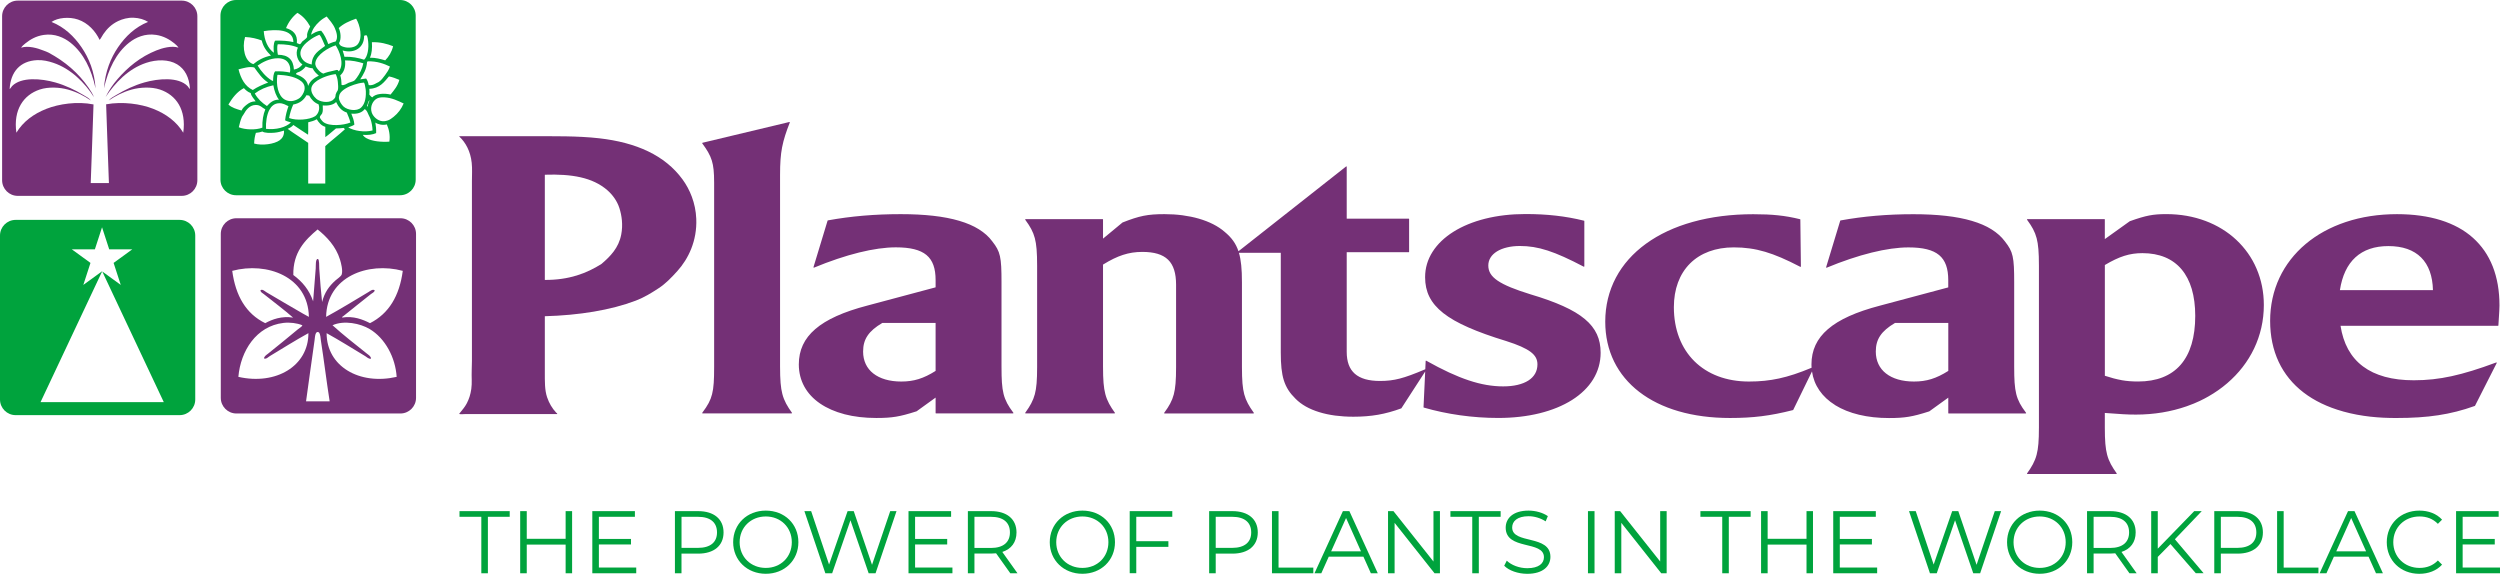 <?xml version="1.0" encoding="UTF-8"?> <svg xmlns="http://www.w3.org/2000/svg" id="Layer_2" data-name="Layer 2" viewBox="0 0 806.54 185.11"><defs><style> .cls-1 { fill: #00a33d; } .cls-2, .cls-3 { fill: #743076; } .cls-3 { fill-rule: evenodd; } </style></defs><g id="Layer_2-2" data-name="Layer 2"><path class="cls-2" d="M654.06,152.93s-.09-.03-.11-.07c0-.02-.01-.04-.01-.06,0-.02,0-.05.02-.07,1.47-2.06,2.5-3.79,3.09-6.04.53-2.02.74-4.48.74-8.76v-52.23c0-4.35-.21-6.84-.74-8.86-.28-1.05-.65-1.99-1.17-2.97-.47-.88-1.06-1.8-1.92-2.97-.02-.02-.02-.05-.02-.07,0-.02,0-.04.01-.06.02-.04.06-.07.11-.07h24.87c.07,0,.12.06.12.12v6.32c.38-.27,8.03-5.75,8.03-5.75,0,0,.02-.01.03-.02,2.77-.99,4.59-1.52,6.28-1.85,1.63-.31,3.22-.44,5.5-.44,4.48,0,8.73.74,12.62,2.2,1.89.71,3.69,1.58,5.36,2.61,1.66,1.02,3.21,2.19,4.6,3.5,1.39,1.3,2.65,2.75,3.74,4.29,1.1,1.56,2.04,3.24,2.79,5,1.56,3.62,2.35,7.57,2.35,11.73,0,2.48-.27,4.94-.81,7.31-.53,2.32-1.31,4.58-2.33,6.72-1.01,2.11-2.26,4.14-3.72,6.02-1.45,1.87-3.12,3.61-4.96,5.19-1.84,1.58-3.88,3.01-6.06,4.25-1.48.84-3.62,1.99-7.02,3.18-2.5.87-5.14,1.54-7.85,1.99-2.76.46-5.63.69-8.52.69-2.85,0-4.83-.14-10.03-.53v4.69c0,4.28.21,6.74.74,8.76.59,2.25,1.62,3.98,3.09,6.04.02.02.02.05.02.07,0,.02,0,.04-.01.06-.02.04-.06.07-.11.07h-28.72M684.44,122.65c1.7.3,3.39.43,5.34.43,5.98,0,10.6-1.81,13.72-5.38,3.13-3.58,4.72-8.9,4.72-15.79,0-3.24-.38-6.16-1.12-8.68-.74-2.49-1.85-4.63-3.29-6.34-1.44-1.71-3.24-3.02-5.33-3.89-2.12-.88-4.57-1.33-7.29-1.33-4.13,0-7.43,1.04-12.13,3.83v35.73c2.04.67,3.75,1.12,5.39,1.41M755.89,132.73c-4.98-1.38-9.27-3.45-12.76-6.13-3.49-2.69-6.18-6-7.99-9.85-1.83-3.9-2.76-8.35-2.76-13.24s1.01-9.63,3.01-13.89c.97-2.07,2.18-4.04,3.6-5.87,1.41-1.81,3.03-3.5,4.84-5.02,1.8-1.52,3.81-2.89,5.96-4.07,2.17-1.19,4.52-2.21,6.98-3.03,5.07-1.69,10.63-2.54,16.54-2.54,2.63,0,5.16.16,7.51.49,2.34.32,4.56.81,6.61,1.45,2.04.64,3.94,1.44,5.67,2.38,1.72.94,3.3,2.05,4.7,3.3,1.4,1.25,2.64,2.66,3.71,4.19,1.06,1.54,1.96,3.24,2.68,5.05.72,1.82,1.26,3.81,1.63,5.89.36,2.1.55,4.35.55,6.7,0,.95-.09,2.31-.2,4.03-.05.72-.1,1.53-.15,2.41,0,.07-.06.12-.12.12h-50.81c.22,1.41.53,2.75.93,3.99.41,1.28.93,2.49,1.53,3.59.61,1.1,1.31,2.12,2.11,3.04.79.92,1.7,1.76,2.68,2.49.99.74,2.08,1.39,3.25,1.95,1.17.55,2.46,1.02,3.82,1.4,1.37.37,2.84.65,4.39.84,1.55.19,3.22.28,4.96.28,4.17,0,8.04-.42,12.17-1.32,2.09-.46,4.28-1.04,6.68-1.78,2.32-.71,4.84-1.58,7.72-2.65.01,0,.03,0,.04,0,.04,0,.07.01.09.04.02.02.03.05.03.08,0,.02,0,.04-.01.06l-7,13.79s-.04.05-.07.06c-4.02,1.44-7.77,2.39-11.8,3-3.99.61-8.32.89-13.63.89s-11.06-.44-17.07-2.11M784.91,93.61c-.05-2.26-.4-4.3-1.03-6.05-.63-1.77-1.57-3.28-2.78-4.49-1.21-1.21-2.71-2.13-4.47-2.75-1.77-.62-3.83-.93-6.12-.93-4.42,0-7.99,1.22-10.62,3.63-2.61,2.39-4.29,5.95-5,10.58h30.02M592.05,130.69c-4.26-2.64-6.84-6.4-7.47-10.87-.34.71-6.05,12.41-6.05,12.41-.01.03-.04.06-.08.07-3.73.95-6.97,1.58-10.17,1.98-3.14.39-6.37.57-10.17.57-6.01,0-11.59-.73-16.57-2.18-4.9-1.42-9.16-3.52-12.68-6.23-3.53-2.72-6.26-6.01-8.12-9.79-1.89-3.86-2.86-8.19-2.86-12.86,0-5.13,1.16-9.91,3.44-14.22,2.23-4.21,5.5-7.89,9.72-10.95,4.21-3.05,9.28-5.42,15.07-7.03,5.91-1.65,12.48-2.48,19.52-2.48,3.11,0,5.63.11,7.94.35,2.41.25,4.68.65,7.15,1.26.06.01.09.06.1.12l.18,15.13h0s-.02.09-.06.11c-.02.01-.04.02-.06.02-.02,0-.04,0-.06-.01-4.6-2.39-8.1-3.89-11.34-4.85-1.69-.5-3.33-.86-5-1.09-1.64-.23-3.32-.34-5.15-.34-5.81,0-10.69,1.8-14.1,5.2-3.41,3.41-5.21,8.28-5.21,14.09,0,3.58.58,6.91,1.73,9.88,1.12,2.91,2.77,5.46,4.89,7.56,2.12,2.1,4.69,3.73,7.63,4.84,3,1.13,6.36,1.71,9.96,1.71s6.63-.32,9.73-.99c3.16-.69,6.49-1.78,10.48-3.45-.02-.35-.03-.71-.03-1.06,0-4.59,1.73-8.32,5.3-11.39,3.59-3.1,9.11-5.59,16.86-7.61,0,0,20.43-5.46,21.97-5.87v-2.31c0-1.93-.23-3.52-.71-4.85-.49-1.35-1.22-2.42-2.24-3.27-1.03-.85-2.32-1.46-3.97-1.87-1.62-.4-3.56-.6-5.91-.6-3.4,0-7.4.56-11.88,1.67-4.52,1.12-9.4,2.76-14.52,4.88-.02,0-.03,0-.05,0-.03,0-.06-.01-.08-.03-.03-.02-.04-.06-.04-.09,0-.01,0-.02,0-.04l4.55-15s.05-.08.1-.09c7.43-1.35,15.11-2.01,23.49-2.01,3.85,0,7.38.18,10.5.53,3.13.35,5.96.9,8.38,1.62,1.22.36,2.37.77,3.42,1.22,1.05.45,2.03.96,2.91,1.51s1.69,1.15,2.4,1.79c.72.64,1.36,1.34,1.91,2.08h0c.74.94,1.21,1.64,1.59,2.33.42.78.71,1.56.91,2.47.43,1.88.51,4.41.51,8.4v27.19c0,2.25.04,3.84.13,5.16.11,1.48.28,2.66.54,3.72.27,1.07.64,2.02,1.16,3.01.48.91,1.12,1.87,2,3.04.02.02.02.05.02.08,0,.02,0,.04-.01.06-.02.04-.06.07-.11.07h-24.87c-.07,0-.12-.05-.12-.12v-4.98c-.37.27-6.11,4.41-6.11,4.41,0,0-.02.01-.03.02-2.9.93-4.81,1.43-6.63,1.73-1.81.3-3.65.42-6.37.42-6.97,0-12.97-1.44-17.36-4.16M608.51,106.18c-.8.69-1.43,1.38-1.93,2.13-.97,1.45-1.42,3.08-1.42,5.12,0,1.47.29,2.82.85,4.02.55,1.18,1.37,2.2,2.43,3.03,1.06.84,2.37,1.49,3.87,1.93,1.53.45,3.27.68,5.16.68,4.05,0,7.17-.96,11.08-3.43v-15.48h-17.18c-1.14.67-2.07,1.33-2.86,2M471.02,133.97c-4.06-.57-7.99-1.41-11.68-2.48-.05-.02-.09-.06-.09-.12h0s.5-10.66.54-11.52c-1.36,2.1-7.6,11.75-7.67,11.85-.02.02-.04.04-.06.05-2.58.95-5.02,1.62-7.46,2.05-2.46.43-5.07.64-7.99.64-2.05,0-4.03-.13-5.87-.37-1.84-.25-3.57-.62-5.15-1.11-1.59-.49-3.04-1.1-4.3-1.81-1.29-.73-2.4-1.57-3.32-2.5-.95-.94-1.71-1.84-2.31-2.78-.62-.97-1.1-2-1.47-3.15-.36-1.14-.61-2.42-.77-3.92-.15-1.42-.22-3.08-.22-5.1v-32.15h-13.51c.35,1.16.59,2.48.75,4.03.16,1.52.23,3.32.23,5.49v27.32c0,4.33.21,6.8.74,8.81.28,1.04.65,1.98,1.17,2.96.46.88,1.06,1.81,1.92,3.02.02.02.02.05.02.07,0,.02,0,.04-.01.06-.02.04-.06.07-.11.07h-28.72s-.09-.03-.11-.07c0-.02-.01-.04-.01-.06,0-.03,0-.05.03-.07.86-1.17,1.45-2.08,1.92-2.97.52-.97.89-1.92,1.17-2.97.53-2.02.74-4.5.74-8.86v-26.52c0-7.42-3.26-10.59-10.91-10.59-2.22,0-4.2.31-6.22.96-2,.65-4.05,1.65-6.44,3.13v32.88c0,4.35.21,6.84.74,8.88.59,2.26,1.62,4,3.09,6.05.02.02.02.05.02.07,0,.02,0,.04-.01.06-.02.04-.06.07-.11.07h-28.72s-.09-.03-.11-.07c0-.02-.01-.04-.01-.06,0-.02,0-.05.02-.07.87-1.21,1.46-2.15,1.92-3.02.52-.98.89-1.93,1.17-2.96.53-2,.74-4.47.74-8.81v-32.68c0-4.35-.21-6.84-.74-8.86-.28-1.05-.65-1.99-1.17-2.97-.47-.88-1.06-1.8-1.92-2.97-.02-.02-.02-.05-.02-.07,0-.02,0-.04.01-.06.02-.04.06-.07.11-.07h24.87c.07,0,.12.06.12.12v6.17c.38-.32,6.27-5.19,6.27-5.19.01,0,.02-.02.03-.02,5.47-2.16,8.13-2.69,13.53-2.69,2,0,3.96.12,5.83.37,1.85.25,3.63.61,5.28,1.09,1.65.48,3.19,1.08,4.56,1.77,1.39.71,2.63,1.52,3.67,2.42h0c1.18.97,2.11,1.94,2.83,2.95.72,1.01,1.28,2.12,1.7,3.37,2.4-1.89,34.38-27.09,34.72-27.35.02-.02.05-.03.08-.03.02,0,.04,0,.05.01.04.02.07.06.07.11v16.75h20.01c.07,0,.12.06.12.12v10.58c0,.07-.06.12-.12.12h-20.01v32.15c0,1.59.22,2.99.65,4.15.22.59.49,1.13.82,1.61.33.48.71.92,1.15,1.31.88.77,2,1.35,3.34,1.74,1.34.38,2.94.58,4.76.58,2.38,0,4.29-.23,6.38-.77,2.12-.55,4.58-1.45,8.25-3.01,0-.15.12-2.66.12-2.66,0-.04.03-.08.06-.1.02-.01.04-.02.06-.02.02,0,.04,0,.06.02,2.66,1.49,5.06,2.73,7.32,3.78,2.29,1.06,4.38,1.9,6.4,2.57,2.01.67,3.88,1.15,5.74,1.47,1.82.31,3.56.47,5.34.47s3.3-.16,4.68-.49c1.36-.32,2.53-.79,3.48-1.4.95-.61,1.68-1.36,2.17-2.23.5-.88.75-1.89.75-2.99,0-.8-.17-1.51-.51-2.15-.36-.67-.91-1.28-1.69-1.87-.79-.59-1.81-1.16-3.11-1.74-1.28-.57-2.83-1.14-4.75-1.75h0c-4.94-1.51-8.94-2.95-12.22-4.4-3.39-1.49-6.04-3-8.09-4.62-2.06-1.62-3.53-3.35-4.49-5.27-.93-1.87-1.38-3.94-1.38-6.33,0-2.92.81-5.68,2.42-8.2.78-1.22,1.74-2.39,2.87-3.47,1.12-1.07,2.42-2.07,3.85-2.97,2.9-1.82,6.34-3.23,10.23-4.21,4-1,8.36-1.51,12.97-1.51,3.54,0,6.77.17,9.86.52,3.1.35,6.07.88,9.08,1.63.05.01.09.06.09.12v14.6s-.02.08-.06.11c-.02.01-.04.02-.06.02-.02,0-.04,0-.06-.01-9.53-5-14.73-6.68-20.6-6.68-1.5,0-2.9.15-4.17.46-1.24.29-2.33.73-3.23,1.28-.9.56-1.6,1.22-2.07,1.99-.49.78-.73,1.65-.73,2.58s.23,1.82.71,2.61c.49.81,1.25,1.55,2.32,2.28,1.07.72,2.44,1.43,4.21,2.16,1.69.7,3.76,1.42,6.33,2.22,4.25,1.26,7.7,2.51,10.56,3.8,2.93,1.32,5.22,2.69,7.01,4.19,1.79,1.49,3.06,3.1,3.9,4.92.81,1.76,1.2,3.71,1.2,5.96,0,3.08-.82,5.97-2.43,8.59-1.57,2.54-3.86,4.78-6.8,6.64-2.93,1.85-6.45,3.29-10.44,4.28-4.08,1.01-8.58,1.52-13.37,1.52-4.07,0-8.22-.29-12.34-.87M272.43,133.63c-3.04-.79-5.69-1.96-7.88-3.46-2.2-1.51-3.9-3.34-5.06-5.45-1.18-2.15-1.78-4.55-1.78-7.15,0-4.59,1.73-8.32,5.3-11.39,3.59-3.1,9.11-5.59,16.86-7.61,0,0,20.43-5.46,21.97-5.87v-2.31c0-1.93-.23-3.52-.71-4.85-.49-1.35-1.22-2.42-2.24-3.27-1.03-.85-2.33-1.46-3.97-1.87-1.62-.4-3.56-.6-5.91-.6-3.4,0-7.4.56-11.88,1.67-4.52,1.12-9.4,2.76-14.52,4.88-.02,0-.03,0-.05,0-.03,0-.06-.01-.08-.03-.03-.02-.04-.06-.04-.09,0-.01,0-.02,0-.04l4.55-15s.05-.08.1-.09c7.43-1.35,15.11-2.01,23.49-2.01,3.85,0,7.38.18,10.49.53,3.13.35,5.96.9,8.39,1.62,1.22.36,2.37.77,3.42,1.22,1.05.45,2.03.96,2.91,1.51.88.55,1.69,1.15,2.41,1.79.71.64,1.36,1.34,1.9,2.08h0c.74.94,1.21,1.64,1.58,2.33.42.78.71,1.56.91,2.47.43,1.88.51,4.41.51,8.4v27.19c0,2.25.04,3.84.13,5.16.1,1.48.28,2.66.54,3.72.27,1.07.64,2.02,1.16,3.01.48.91,1.12,1.87,1.99,3.04.02.02.03.05.03.08,0,.02,0,.04-.01.06-.02.04-.06.07-.11.07h-24.87c-.07,0-.12-.05-.12-.12v-4.98c-.37.27-6.11,4.41-6.11,4.41-.01,0-.02.01-.04.02-2.9.93-4.81,1.43-6.63,1.73-1.81.3-3.65.42-6.37.42-3.72,0-7.18-.41-10.27-1.21M281.8,106.18c-.8.69-1.43,1.38-1.93,2.13-.97,1.45-1.42,3.08-1.42,5.12,0,1.47.29,2.82.85,4.02.55,1.18,1.37,2.2,2.43,3.03,1.07.84,2.37,1.49,3.87,1.93,1.53.45,3.27.68,5.16.68,4.05,0,7.17-.96,11.08-3.43v-15.48h-17.18c-1.14.67-2.07,1.33-2.86,2M226.66,133.37s-.09-.03-.11-.07c0-.02-.01-.04-.01-.06,0-.03,0-.05.03-.08,1.79-2.38,2.65-4,3.15-5.98.27-1.04.44-2.21.54-3.67.09-1.31.13-2.89.13-5.14v-59.47c0-3.36-.21-5.34-.74-7.08-.28-.9-.65-1.75-1.17-2.67-.47-.84-1.07-1.73-1.92-2.9-.02-.02-.02-.05-.02-.07,0-.01,0-.03,0-.04.01-.04.05-.07.09-.08l28.02-6.7s.02,0,.03,0c.03,0,.07.02.09.04.02.02.03.05.03.08,0,.02,0,.03,0,.05-1.13,2.89-1.98,5.37-2.49,8.03-.46,2.44-.65,5.03-.65,8.93v61.74c0,4.35.21,6.84.74,8.88.59,2.26,1.62,4,3.09,6.05.02.02.02.05.02.07,0,.02,0,.04-.01.06-.02.04-.06.07-.11.07h-28.72"></path><path class="cls-3" d="M175.77,102.04v17.89c0,3.19-.06,5.88.73,8.22.66,1.96,1.64,3.58,2.92,4.97.11.12.44.21.33.46h-29.56c-.62,0-1.62.13-1.92,0-.22-.09-.09-.14.07-.33.74-.9,1.71-2.06,2.25-3.12.73-1.41,1.19-2.79,1.46-4.64.28-1.92.04-3.99.13-5.97.1-2.08.07-4.11.07-6.03v-54.95c0-2.03.14-4.1-.07-6.03-.39-3.68-1.95-6.56-4.04-8.49-.01-.06.03-.06.07-.07h22.93c7.67,0,15.25-.12,22.14.66,11.99,1.36,21.22,5.48,26.91,13.26,2.34,3.2,4.23,7.58,4.44,12.73.29,7.16-2.59,12.95-6.1,16.84-1.86,2.06-3.75,4.04-5.97,5.5-2.3,1.51-4.73,3.02-7.42,4.04-8.1,3.08-18.31,4.74-29.36,5.04h0ZM175.77,56.57v33.74c7.86.04,13.51-2.14,18.29-5.17,2.85-2.44,5.54-5.16,6.36-9.48.6-3.13.18-6.14-.6-8.55-.77-2.39-2.29-4.36-3.91-5.77-4.77-4.13-11.51-5.25-20.08-4.97-.08.01-.07.1-.07.2Z"></path><path class="cls-1" d="M129.07,0h-52.91c-2.78,0-5.04,2.26-5.04,5.04v52.91c0,2.78,2.26,5.04,5.04,5.04h52.91c2.78,0,5.04-2.26,5.04-5.04V5.04c0-2.78-2.26-5.04-5.04-5.04ZM97.58,20.77c-.64.84-1.49,1.46-2.76,1.68-.15-3.16-1.83-4.8-5.17-4.78-.17-.96-.37-2.46-.04-3.4,2.53,0,4.76.29,6.5,1.08-.98,2.05,0,4.55,1.46,5.43ZM111.31,19.48c2.3-.02,4.15.41,5.9.95-.32,1.67-1.17,3.38-2.11,4.65-.26.36-.62.82-.9.99-.51.3-1.12.37-1.76.65-.61.26-1.39.93-2.24.69-.03-1.15-.14-2.22-.43-3.1,1.14-.96,1.8-2.62,1.55-4.82ZM109.33,23.01c-.21-.07-.21-.37-.43-.43-.29-.08-.85.14-1.25.22-1.13.22-2.53.58-3.36.95-.83-.35-1.27-.8-1.81-1.46-.39-.49-.9-1.19-.73-2.15.46-2.58,4.23-4.79,6.54-5.51,1.21,1.82,2.91,6,1.03,8.4h0ZM95.47,23.92c.11-.58.77-.57,1.16-.78.73-.38,1.51-.99,1.98-1.68.67.27,1.35.52,2.24.56.47.99,1.2,1.72,2.02,2.37-1.51.75-2.85,1.66-3.44,3.32-.43-2.16-2.13-3.04-3.96-3.79ZM98.22,29.08c-.18.91-.96,2.1-1.55,2.54-.62.47-1.65.9-2.54.99-.82.08-1.66-.13-2.32-.52-2.11-1.23-2.79-4.74-2.33-7.84.02-.06.07-.1.13-.13,2.66.12,5.17.55,6.93,1.64.98.61,2.04,1.53,1.68,3.32ZM100.55,20.81c-.98-.24-1.85-.57-2.45-1.12-.91-.83-1.6-2.21-.9-3.79.47-1.06,1.35-1.91,2.33-2.67,1.12-.88,2.14-1.47,3.49-2.02.49.42.74,1.09,1.03,1.72.28.62.57,1.26.82,1.89-1.93,1.5-4.22,2.64-4.31,5.99ZM89.74,18.79c.85,0,1.79.23,2.41.65,1.02.67,1.78,2.18,1.38,3.96-1.42-.3-3-.45-4.78-.39-.57.76-.61,1.89-.65,3.1-.14.03-.34-.09-.47-.17-1.86-1.14-3.35-2.93-4.52-4.78,1.47-1.04,3.93-2.4,6.63-2.37ZM88.1,27.53h.09c.3,1.81.93,3.52,1.81,4.61-1.96.02-2.9,1.06-3.88,2.07-1.61-1.05-2.98-2.33-3.92-4.05,1.62-1.23,3.57-2.12,5.9-2.63ZM86.9,35.45c.59-1.09,1.53-2.12,3.19-2.15,1.24-.02,2.06.54,2.97.95-.47,1.41-.92,2.84-1.08,4.56.52.34,1.25.47,1.89.69-1.69,1.62-4.81,2.43-8.05,2.07-.12-2.06.26-4.61,1.08-6.12ZM93.27,38.08c.28-1.61.75-3.04,1.33-4.35,2.05-.38,3.42-1.43,4.26-3.01.36-.02.57.12.9.13.68,1.25,1.62,2.26,3.01,2.8.56,1.59-.13,3.12-1.08,3.83-1.93,1.18-5.93,1.5-8.44.6ZM102.06,31.88c-.86-.73-2-2.27-1.55-3.75.35-1.15,1.64-2.07,2.71-2.63,1.06-.55,2.25-1.01,3.57-1.33.5-.12,1.22-.24,1.51-.26.33.65.59,1.46.69,2.5.08.85.19,1.95,0,2.67-.05.2-.27.41-.39.65-.11.23-.24.5-.3.73-.08.29-.04.62-.13.86-.15.39-.64.89-.95,1.08-1.53.91-4.03.45-5.17-.52ZM103.95,36.53c.32-.82.16-1.61.17-2.5,1.68.15,3.46-.17,4.31-1.12.74,1.54,1.71,2.85,3.45,3.4.41,1.06.91,2.02,1.16,3.23-2.26.9-6.81,1.32-8.74-.17-.22-.17-1.13-1.17-1.12-1.59.01-.39.62-.86.78-1.25ZM110.84,34.38c-.58-.53-1.49-1.76-1.51-2.84,0-.31.15-.92.26-1.16.63-1.34,2.86-2.5,4.65-3.06.89-.28,1.89-.58,2.93-.65.03,0,.06,0,.09,0,0,0,.05-.06.09-.04.31.15.41,1.02.47,1.33.14.72.2,1.01.21,1.55.09,2.72-.58,4.31-1.55,5.21-1.39,1.29-4.34.84-5.64-.34ZM116.22,25.59c1-1.6,2.04-3.15,2.2-5.6.11-.04.14-.15.22-.21,2.99-.05,5.16.73,7.15,1.68-.28.98-.92,1.9-1.55,2.76-.6.81-1.27,1.72-2.07,2.24-.22.14-.52.24-.78.39-.6.34-1.41.8-2.45.6-.15-.82-.39-1.56-.82-2.11-.66.06-1.26.17-1.89.26ZM119.24,32.35c-.22.48-.54,1.24-.6,2.02-.15,0-.14-.15-.26-.17.32-.58.31-1.5.86-1.85ZM119.15,30.5c.09-.56.04-1.28,0-1.85,3.33-.09,4.84-2.23,6.33-4,1.25.24,2.3.69,3.36,1.12-.53,2-1.71,3.34-2.84,4.74-2.04-.5-4.84-.33-5.9.9-.4-.22-.69-.55-.95-.9ZM119.97,13.62c2.65-.1,4.92.52,6.85,1.29-.46,1.91-1.38,3.35-2.54,4.56-1.51-.43-3.01-.87-4.95-.86.63-1.26.78-3.1.65-4.99ZM118.2,11.38c.37.11.51,1.5.56,1.89.29,2.29-.16,5.01-1.29,5.99-1.85-.59-3.87-1.01-6.37-.95-.1-.76-.4-1.33-.56-2.02,3.85,1.09,7.02-.94,6.93-4.78.18.08.46-.21.73-.13ZM114.84,6.04s.04.04.09.04c1.14,1.89,2.26,6.25.39,8.31-.83.92-2.75,1.23-4.31.78-.86-.25-1.37-.42-1.64-1.25.81-1.22.55-3.67-.09-4.87,1.46-1.4,3.44-2.27,5.55-3.01ZM103,6.99c.74-.68,1.6-1.26,2.33-1.64h.09c.8,1.01,2.02,2.34,2.63,3.79.51,1.22,1.11,3.01.22,4.26-.92.14-1.59.53-2.37.82-.57-1.62-1.26-3.13-2.28-4.31-1.43.09-2.31.73-3.27,1.29.38-1.74,1.41-3.06,2.67-4.22ZM95.94,4.15c1.82,1.02,3.12,2.57,4.13,4.39-.32.72-.82,1.5-.99,2.5-.05.29.06.66-.04.95-.16.46-1.23,1.1-1.55,1.42-.18.19-.43.74-.69.82-.35.11-.68-.33-1.03-.3.32-2.93-1.36-4.24-3.49-4.87.82-2.01,2.15-3.73,3.66-4.91ZM94.65,13.58c-1.72-.4-3.73-.52-5.9-.47-.58.87-.53,2.59-.39,3.92-1.96-1.43-3.05-3.95-3.27-6.98,3.77-.62,9.57-.76,9.56,3.53ZM79.02,12.07c0-.07.03-.11.09-.13,2.05.1,3.78.53,5.34,1.12.49,2.12,1.64,3.59,2.97,4.87-2.34.48-4.16,1.47-5.68,2.76-2.8-.83-3.68-5.26-2.71-8.61ZM82.03,21.76c1.32,1.79,2.54,3.69,4.48,4.87-1.78.67-3.49,1.42-4.95,2.41-2.55-1.21-3.85-3.67-4.61-6.67,1.48-.34,3.41-1.02,5.08-.6ZM73.68,33.73c1.29-2.14,2.75-4.11,5-5.3.61.66,1.27,1.26,2.2,1.59.23,1.17,1.13,1.88,1.59,2.67-1.28.02-2.07.44-2.88,1.08-.72.56-1.3,1.08-1.68,1.89-1.58-.47-3.19-.92-4.22-1.94ZM77.04,41.05c.26-1.08.54-2.3,1.03-3.36.13-.28.4-.56.56-.86.69-1.27,1.83-2.92,3.83-2.97,1.53-.04,2.1.9,3.14,1.42-.67,1.59-1.04,3.7-.95,5.9-2.07.83-5.65.69-7.62-.13ZM90.26,45.23c-1.77,1.29-5.74,1.81-8.27,1.08.03-1.31.24-2.43.56-3.45.79-.06,1.47-.22,2.11-.43.7.51,2.53.49,3.83.39,1.16-.09,2.25-.41,3.01-.65.05,0,.08,0,.09-.04.04,0,.04.02.04.04.09,1.47-.53,2.44-1.38,3.06ZM104.94,47.12v12.1h-5.51v-13.13c-2.17-1.54-4.49-2.95-6.63-4.52.73-.31,1.38-.69,1.85-1.25,1.59,1.03,3.11,2.14,4.74,3.14.1-1.25.01-2.68.04-4,1-.25,1.98-.51,2.76-.99.66,1.08,1.42,2.05,2.76,2.45v3.32c1.24-.84,2.27-1.89,3.44-2.8.89,0,1.69-.09,2.5-.17.1.17.28.26.39.43-2.04,1.88-4.28,3.56-6.33,5.43ZM114.33,40.19c-.11-1.4-.57-2.45-.99-3.53,1.96.21,3.51-.36,4.31-1.46.75.39.94,1.19,1.38,2.11.18.38.39.72.56,1.25.29.92.58,2.29.6,3.53-2.64.68-6.05.11-7.84-.99.65-.31,1.47-.45,1.98-.9ZM125.61,45.7c-2.66.18-5.5-.12-7.32-1.08-.5-.26-1-.67-1.25-1.12,1.59.14,3.22-.05,4.31-.56.05-1.27-.08-2.36-.26-3.4.82.58,2.37.95,3.7.6.66,1.41,1.16,3.55.82,5.55ZM126.99,37.69c-.56.45-1.24.95-1.85,1.16-.48.17-1.11.3-1.68.26-1.6-.11-3.07-1.43-3.53-2.8-.66-1.96.42-3.97,1.85-4.61.52-.23,1.37-.35,2.2-.3,2.5.14,4.42,1.13,6.24,1.98-.72,1.73-1.81,3.17-3.23,4.31Z"></path><path class="cls-1" d="M57.95,70.94H5.04c-2.78,0-5.04,2.26-5.04,5.04v52.91c0,2.78,2.26,5.04,5.04,5.04h52.91c2.78,0,5.04-2.26,5.04-5.04v-52.91c0-2.78-2.26-5.04-5.04-5.04ZM13.08,129.73l19.87-42.18-.03-.02-6.04,4.39,2.31-7.1-6.04-4.39h7.46l2.31-7.1,2.31,7.1h7.46l-6.04,4.39,2.31,7.1-5.97-4.34,19.85,42.15H13.08Z"></path><path class="cls-2" d="M129.18,70.41h-52.91c-2.78,0-5.04,2.26-5.04,5.04v52.91c0,2.78,2.26,5.04,5.04,5.04h52.91c2.78,0,5.04-2.26,5.04-5.04v-52.91c0-2.78-2.26-5.04-5.04-5.04ZM102.47,74.03c2.87,2.29,5.9,5.4,7.23,9.75.33,1.07.97,3.52.53,4.8-.2.58-1.42,1.37-1.98,1.87-2.09,1.87-3.55,3.9-4.34,6.98-.3-2.9-.7-7.14-.91-10.73-.05-.87.06-3.08-.46-3.15-.8-.12-.63,2.35-.68,3-.31,3.82-.58,7.38-.84,10.65-1.25-3.7-3.53-6.37-6.39-8.48-.13-7.32,3.76-11.28,7.84-14.7ZM74.92,87.38c11.23-3.01,24.5,1.88,24.73,14.85-2.7-1.42-5.19-3.03-7.84-4.5-1.84-1.12-3.91-2.27-5.86-3.45-.54-.33-1.24-1.07-1.9-.67-.09.64.69.97,1.06,1.27,3.05,2.43,6.59,5.08,9.44,7.58-3.62-.57-6.71.54-8.98,1.8-6.19-3.02-9.57-8.82-10.65-16.88ZM76.9,121.58c.73-8.39,5.8-16.37,14.53-17.4,2.09-.25,4.43.05,6.09.75.09.34-.92.9-1.37,1.27-3.15,2.61-6.45,5.33-9.74,7.95-.46.37-1.23.81-1.22,1.5.72.28,1.31-.44,1.83-.75,4.05-2.44,8.25-5.09,12.48-7.42.03,10.61-10.48,16.86-22.6,14.1ZM98.74,129.46c.72-5.59,1.88-13.29,2.74-19.65.16-1.16.19-3.27,1.44-2.55.51.77.47,1.73.61,2.63.99,6.38,1.81,13.12,2.82,19.58h-7.61ZM105.36,107.48c4.26,2.36,8.3,4.9,12.48,7.42.53.32,1.1.96,1.83.83.09-.73-.77-1.22-1.22-1.58-3.7-2.95-7.8-6.15-11.18-9.22,3.76-1.7,8.98-.56,11.95,1.2,5.07,3,8.35,9.24,8.75,15.45-12.04,2.76-22.61-3.42-22.6-14.1ZM119.36,104.25c-2.33-1.19-5.34-2.39-8.98-1.8-.07-.26.31-.41.46-.53,2.83-2.31,5.93-4.71,8.83-7.05.43-.35,1.13-.58,1.22-1.2-.63-.52-1.48.23-1.98.53-4.38,2.63-9.14,5.53-13.7,8.03.22-12.97,13.5-17.87,24.73-14.85-1.06,8.05-4.48,13.79-10.58,16.88Z"></path><path class="cls-2" d="M58.63.2H5.71C2.93.2.68,2.46.68,5.24v52.91c0,2.78,2.26,5.04,5.04,5.04h52.91c2.78,0,5.04-2.26,5.04-5.04V5.24c0-2.78-2.26-5.04-5.04-5.04ZM60.52,27.78c-2.99-3.05-9.46-2.45-13.92-1.19-3.33.94-6.33,2.41-9.03,4.02-.91.55-1.88,1.02-2.5,1.81,2.12-1.44,4.58-2.74,7.43-3.53,2.66-.73,6.25-.95,9.11,0,5.19,1.73,8.56,6.49,7.51,13.92-2.16-3.56-5.5-6.06-9.73-7.72-4-1.57-9.79-2.41-15.15-1.44.32,8.53.56,16.9.9,25.41h-5.87c.35-8.5.58-16.86.9-25.37-5.28-1.06-11.17-.16-15.15,1.4-4.23,1.66-7.57,4.16-9.73,7.72-1.05-7.38,2.29-12.17,7.51-13.92,2.86-.95,6.45-.73,9.11,0,2.84.78,5.31,2.07,7.39,3.53-.55-.78-1.56-1.26-2.46-1.81-2.66-1.59-5.69-3.08-9.03-4.02-4.46-1.26-10.93-1.86-13.92,1.19-.29.29-.4.69-.78.94.31-5.52,3.36-9.08,8.91-9.32,1.85-.08,3.6.34,5.17.86,2.89.96,5.49,2.64,7.59,4.52,2.17,1.93,4.04,4.18,5.54,6.57-.43-1.11-1.1-2.11-1.76-3.08-3.32-4.79-7.53-8.39-12.89-11.29-.5-.27-1.12-.46-1.72-.7-1.83-.73-4.82-1.64-7.14-.9.35-.55.88-.98,1.4-1.4,1.56-1.25,3.39-2.33,5.87-2.71,3.56-.54,6.58.85,8.66,2.5,4.22,3.35,6.77,8.61,8.09,14.74-.33-5.35-2.12-9.75-4.52-13.26-2.39-3.49-5.51-6.5-9.69-8.17,2.02-1.4,5.69-1.74,8.54-.78,3.27,1.1,5.66,3.78,6.98,6.57.48-.55.76-1.22,1.19-1.85,1.22-1.79,2.72-3.24,4.8-4.23,1.33-.63,3.12-1.15,4.97-1.07,1.8.08,3.44.56,4.68,1.35-4.19,1.68-7.3,4.67-9.69,8.17-2.39,3.5-4.14,7.86-4.56,13.26,1.38-6.08,3.9-11.38,8.13-14.74,2.09-1.66,5.12-3.05,8.7-2.5,2.41.37,4.31,1.45,5.87,2.71.51.41,1,.87,1.36,1.4-2.24-.73-5.28.16-7.14.9-5.17,2.06-9.18,5.39-12.52,9.24-1.51,1.74-2.85,3.68-3.86,5.79,3.05-4.54,7.29-9.11,13.14-11.04,3.26-1.08,7.17-1.18,9.93.49,2.49,1.51,3.94,4.21,4.15,7.96-.38-.26-.49-.65-.78-.94Z"></path><path class="cls-1" d="M155.28,166.73h-7.04v-1.83h16.2v1.83h-7.04v18.21h-2.12v-18.21Z"></path><path class="cls-1" d="M184.57,164.9v20.04h-2.09v-9.25h-12.54v9.25h-2.12v-20.04h2.12v8.93h12.54v-8.93h2.09Z"></path><path class="cls-1" d="M205.26,183.11v1.83h-14.17v-20.04h13.74v1.83h-11.62v7.13h10.36v1.8h-10.36v7.44h12.05Z"></path><path class="cls-1" d="M233.43,171.77c0,4.27-3.09,6.84-8.19,6.84h-5.38v6.33h-2.12v-20.04h7.5c5.1,0,8.19,2.58,8.19,6.87ZM231.32,171.77c0-3.21-2.12-5.04-6.13-5.04h-5.32v10.02h5.32c4.01,0,6.13-1.83,6.13-4.98Z"></path><path class="cls-1" d="M236.53,174.92c0-5.84,4.47-10.19,10.53-10.19s10.51,4.32,10.51,10.19-4.49,10.19-10.51,10.19-10.53-4.35-10.53-10.19h0ZM255.45,174.92c0-4.78-3.58-8.3-8.39-8.3s-8.44,3.52-8.44,8.3,3.61,8.3,8.44,8.3,8.39-3.52,8.39-8.3Z"></path><path class="cls-1" d="M289.23,164.9l-6.76,20.04h-2.23l-5.87-17.09-5.9,17.09h-2.2l-6.76-20.04h2.18l5.78,17.23,5.98-17.23h1.98l5.9,17.32,5.87-17.32h2.03Z"></path><path class="cls-1" d="M307.27,183.11v1.83h-14.17v-20.04h13.74v1.83h-11.62v7.13h10.36v1.8h-10.36v7.44h12.05Z"></path><path class="cls-1" d="M325.93,184.94l-4.58-6.44c-.52.06-1.03.09-1.6.09h-5.38v6.35h-2.12v-20.04h7.5c5.1,0,8.19,2.58,8.19,6.87,0,3.15-1.66,5.35-4.58,6.3l4.89,6.87h-2.32ZM325.82,171.77c0-3.21-2.12-5.04-6.13-5.04h-5.32v10.05h5.32c4.01,0,6.13-1.86,6.13-5.01Z"></path><path class="cls-1" d="M338.67,174.92c0-5.84,4.47-10.19,10.53-10.19s10.51,4.32,10.51,10.19-4.49,10.19-10.51,10.19-10.53-4.35-10.53-10.19ZM357.59,174.92c0-4.78-3.58-8.3-8.39-8.3s-8.44,3.52-8.44,8.3,3.61,8.3,8.44,8.3,8.39-3.52,8.39-8.3Z"></path><path class="cls-1" d="M366.58,166.73v7.87h10.36v1.83h-10.36v8.5h-2.12v-20.04h13.74v1.83h-11.62,0Z"></path><path class="cls-1" d="M405.78,171.77c0,4.27-3.09,6.84-8.19,6.84h-5.38v6.33h-2.12v-20.04h7.5c5.1,0,8.19,2.58,8.19,6.87ZM403.66,171.77c0-3.21-2.12-5.04-6.13-5.04h-5.32v10.02h5.32c4.01,0,6.13-1.83,6.13-4.98Z"></path><path class="cls-1" d="M410.36,164.9h2.12v18.21h11.22v1.83h-13.34v-20.04Z"></path><path class="cls-1" d="M439.84,179.59h-11.16l-2.4,5.35h-2.2l9.16-20.04h2.09l9.16,20.04h-2.23l-2.4-5.35h0ZM439.07,177.87l-4.81-10.76-4.81,10.76h9.62Z"></path><path class="cls-1" d="M464.55,164.9v20.04h-1.75l-12.88-16.26v16.26h-2.12v-20.04h1.75l12.91,16.26v-16.26h2.09Z"></path><path class="cls-1" d="M474.97,166.73h-7.04v-1.83h16.2v1.83h-7.04v18.21h-2.12v-18.21h0Z"></path><path class="cls-1" d="M485.28,182.51l.83-1.63c1.43,1.4,3.98,2.43,6.61,2.43,3.75,0,5.38-1.57,5.38-3.55,0-5.5-12.34-2.12-12.34-9.53,0-2.95,2.29-5.5,7.39-5.5,2.26,0,4.61.66,6.21,1.78l-.71,1.69c-1.72-1.12-3.72-1.66-5.5-1.66-3.66,0-5.3,1.63-5.3,3.64,0,5.5,12.34,2.18,12.34,9.47,0,2.95-2.35,5.47-7.47,5.47-3.01,0-5.95-1.06-7.44-2.61h0Z"></path><path class="cls-1" d="M512.3,164.9h2.12v20.04h-2.12v-20.04Z"></path><path class="cls-1" d="M537.69,164.9v20.04h-1.75l-12.88-16.26v16.26h-2.12v-20.04h1.75l12.91,16.26v-16.26h2.09Z"></path><path class="cls-1" d="M555.62,166.73h-7.04v-1.83h16.2v1.83h-7.04v18.21h-2.12v-18.21h0Z"></path><path class="cls-1" d="M584.9,164.9v20.04h-2.09v-9.25h-12.54v9.25h-2.12v-20.04h2.12v8.93h12.54v-8.93h2.09Z"></path><path class="cls-1" d="M605.6,183.11v1.83h-14.17v-20.04h13.74v1.83h-11.62v7.13h10.36v1.8h-10.36v7.44h12.05Z"></path><path class="cls-1" d="M645.59,164.9l-6.76,20.04h-2.23l-5.87-17.09-5.9,17.09h-2.2l-6.75-20.04h2.17l5.78,17.23,5.98-17.23h1.97l5.9,17.32,5.87-17.32h2.03Z"></path><path class="cls-1" d="M647.51,174.92c0-5.84,4.47-10.19,10.53-10.19s10.51,4.32,10.51,10.19-4.49,10.19-10.51,10.19-10.53-4.35-10.53-10.19ZM666.43,174.92c0-4.78-3.58-8.3-8.39-8.3s-8.44,3.52-8.44,8.3,3.61,8.3,8.44,8.3,8.39-3.52,8.39-8.3Z"></path><path class="cls-1" d="M686.99,184.94l-4.58-6.44c-.52.06-1.03.09-1.6.09h-5.38v6.35h-2.12v-20.04h7.5c5.1,0,8.19,2.58,8.19,6.87,0,3.15-1.66,5.35-4.58,6.3l4.89,6.87h-2.32,0ZM686.88,171.77c0-3.21-2.12-5.04-6.13-5.04h-5.32v10.05h5.32c4.01,0,6.13-1.86,6.13-5.01Z"></path><path class="cls-1" d="M700.22,175.52l-4.09,4.15v5.27h-2.12v-20.04h2.12v12.11l11.76-12.11h2.43l-8.67,9.07,9.27,10.96h-2.52l-8.19-9.42h0Z"></path><path class="cls-1" d="M730.05,171.77c0,4.27-3.09,6.84-8.19,6.84h-5.38v6.33h-2.12v-20.04h7.5c5.1,0,8.19,2.58,8.19,6.87h0ZM727.93,171.77c0-3.21-2.12-5.04-6.13-5.04h-5.32v10.02h5.32c4.01,0,6.13-1.83,6.13-4.98Z"></path><path class="cls-1" d="M734.63,164.9h2.12v18.21h11.22v1.83h-13.34v-20.04Z"></path><path class="cls-1" d="M764.11,179.59h-11.16l-2.4,5.35h-2.2l9.16-20.04h2.09l9.16,20.04h-2.23l-2.4-5.35h0ZM763.34,177.87l-4.81-10.76-4.81,10.76h9.62,0Z"></path><path class="cls-1" d="M770.01,174.92c0-5.87,4.47-10.19,10.51-10.19,2.92,0,5.55.97,7.33,2.92l-1.35,1.35c-1.63-1.66-3.63-2.38-5.92-2.38-4.84,0-8.47,3.55-8.47,8.3s3.64,8.3,8.47,8.3c2.29,0,4.29-.72,5.92-2.4l1.35,1.35c-1.77,1.95-4.41,2.95-7.36,2.95-6.01,0-10.48-4.32-10.48-10.19h0Z"></path><path class="cls-1" d="M806.54,183.11v1.83h-14.17v-20.04h13.74v1.83h-11.62v7.13h10.36v1.8h-10.36v7.44h12.05Z"></path></g></svg> 
